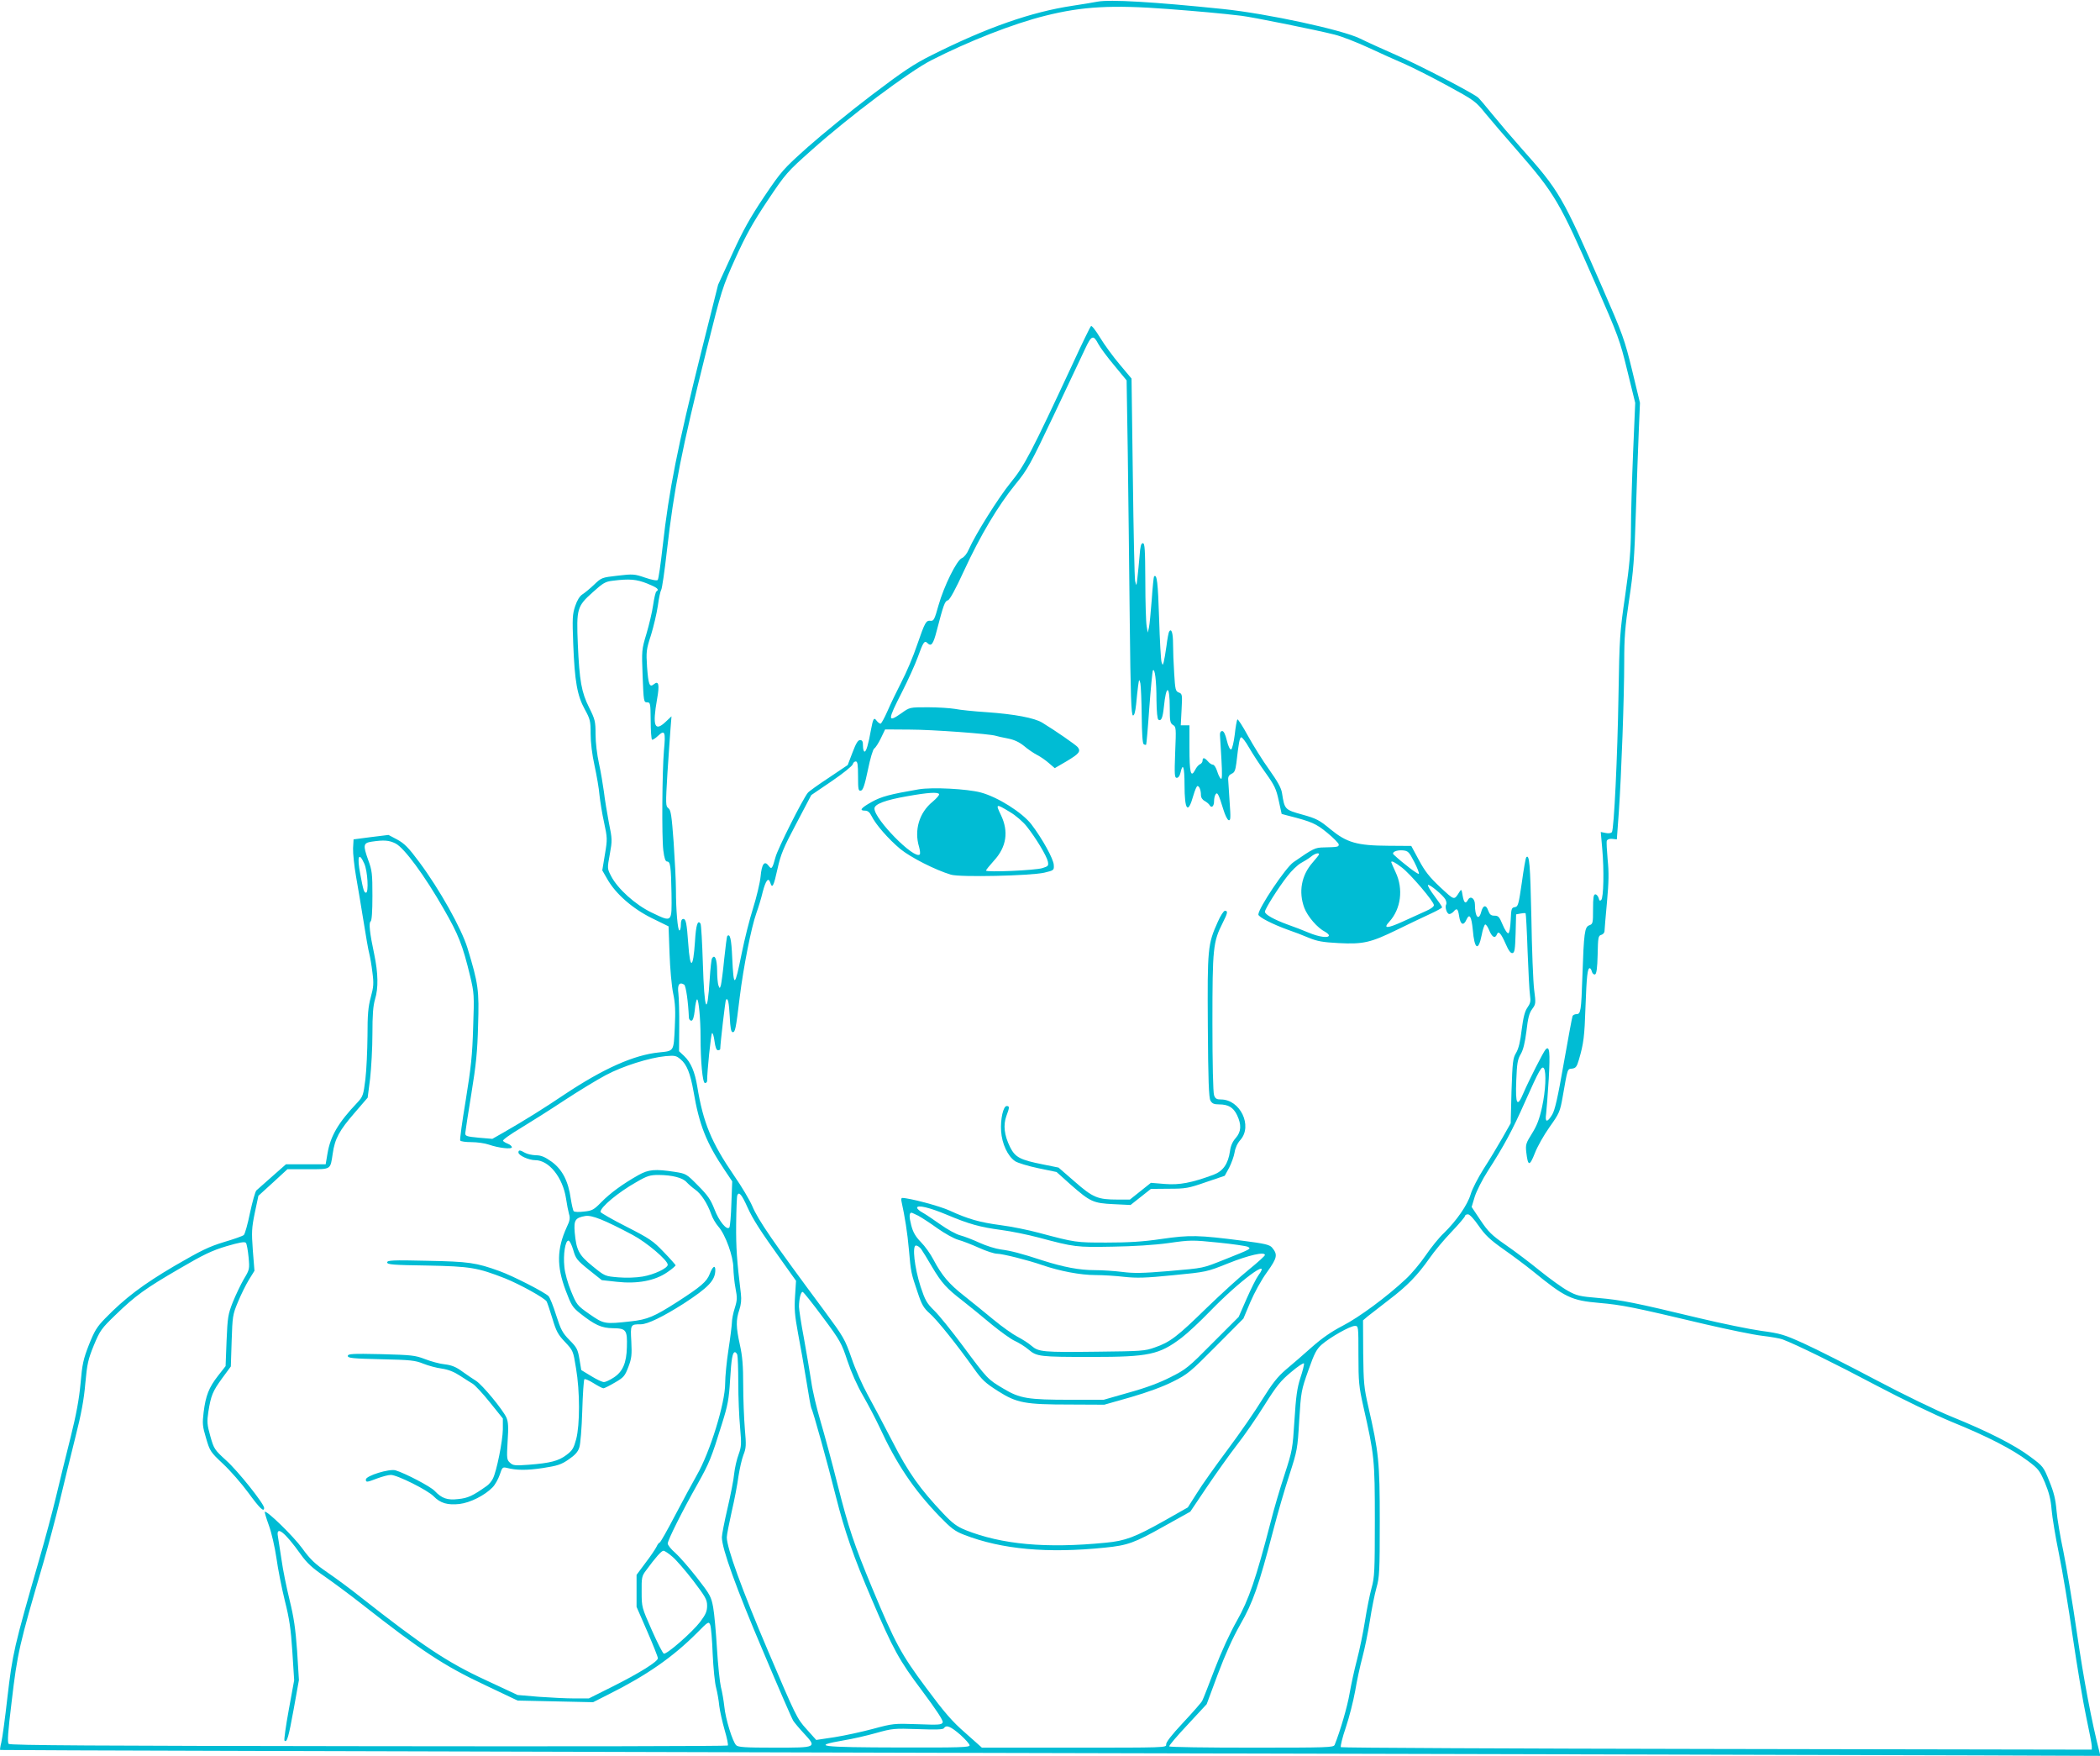 <?xml version="1.0" standalone="no"?>
<!DOCTYPE svg PUBLIC "-//W3C//DTD SVG 20010904//EN"
 "http://www.w3.org/TR/2001/REC-SVG-20010904/DTD/svg10.dtd">
<svg version="1.0" xmlns="http://www.w3.org/2000/svg"
 width="1280pt" height="1070pt" viewBox="0 0 1280 1070"
 preserveAspectRatio="xMidYMid meet">
<g transform="translate(0,1070) scale(0.1,-0.1)"
fill="#00bcd4" stroke="none">
<path d="M6690 10690 c-25 -5 -93 -16 -152 -25 -253 -38 -524 -133 -859 -301
-108 -54 -173 -97 -364 -242 -128 -97 -303 -240 -390 -317 -151 -135 -161
-146 -267 -303 -85 -127 -129 -205 -195 -350 l-86 -187 -103 -410 c-145 -582
-196 -838 -235 -1185 -12 -107 -25 -199 -30 -204 -5 -6 -36 0 -77 14 -64 22
-74 23 -167 12 -97 -11 -99 -12 -144 -55 -25 -24 -57 -50 -71 -59 -16 -10 -32
-35 -44 -71 -17 -51 -18 -74 -12 -232 9 -227 24 -313 70 -397 33 -60 36 -71
36 -150 0 -52 9 -127 24 -194 13 -60 27 -140 30 -179 4 -38 16 -114 28 -167
20 -94 21 -101 5 -195 l-16 -97 30 -52 c51 -91 156 -182 272 -239 l102 -50 6
-165 c3 -91 13 -200 22 -243 13 -61 15 -108 10 -208 -7 -147 -4 -143 -94 -152
-154 -15 -340 -98 -579 -257 -120 -81 -245 -159 -367 -229 l-72 -41 -83 7
c-74 7 -83 10 -82 28 1 11 17 119 37 240 29 177 37 259 41 416 7 215 2 253
-65 473 -37 119 -170 357 -293 522 -66 89 -91 114 -135 138 l-53 28 -106 -13
-107 -14 -3 -55 c-1 -30 7 -107 18 -170 11 -63 32 -187 46 -275 14 -88 29
-176 35 -197 5 -20 14 -71 19 -114 9 -68 7 -88 -10 -151 -16 -59 -20 -105 -20
-236 -1 -89 -6 -208 -13 -265 -12 -96 -15 -104 -48 -140 -118 -124 -165 -205
-183 -312 l-11 -65 -121 0 -121 0 -84 -74 c-46 -41 -90 -80 -96 -85 -7 -6 -24
-67 -39 -136 -14 -69 -31 -130 -38 -136 -6 -6 -60 -25 -121 -43 -92 -28 -139
-51 -301 -145 -194 -114 -303 -197 -421 -318 -53 -54 -67 -78 -101 -163 -34
-87 -41 -118 -51 -235 -9 -98 -26 -189 -61 -330 -27 -107 -67 -270 -89 -363
-22 -92 -68 -263 -102 -380 -155 -539 -162 -570 -194 -842 -14 -126 -31 -249
-37 -273 -6 -23 -9 -44 -7 -46 2 -2 2540 -9 5639 -17 3099 -7 5979 -15 6399
-16 l763 -3 -5 22 c-47 182 -97 447 -137 723 -27 187 -65 412 -83 500 -19 88
-38 201 -42 250 -6 69 -16 111 -44 179 -35 88 -38 91 -116 149 -96 72 -258
154 -477 243 -92 37 -294 135 -466 226 -166 88 -362 187 -435 220 -121 55
-143 62 -262 78 -71 10 -242 45 -380 78 -391 94 -471 110 -610 122 -118 10
-135 14 -190 45 -33 18 -109 73 -170 122 -60 49 -154 120 -208 157 -85 59
-106 80 -153 150 l-54 81 19 63 c11 34 46 104 79 155 99 154 151 250 228 424
86 193 102 222 115 202 15 -24 10 -136 -12 -236 -16 -73 -31 -112 -61 -160
-37 -59 -40 -68 -35 -114 10 -87 20 -88 52 -7 15 40 56 112 90 160 59 83 64
93 80 185 31 176 28 168 57 171 23 3 29 11 42 55 29 99 34 143 40 322 7 188
12 235 26 235 4 0 10 -9 13 -21 3 -12 12 -19 19 -17 9 3 14 36 16 120 2 106 4
116 22 121 11 3 20 13 20 24 0 10 7 89 15 177 11 121 12 181 4 258 -5 56 -8
107 -5 115 4 8 17 13 33 11 l28 -3 12 165 c16 233 33 702 33 916 0 150 5 213
30 380 26 171 32 247 41 534 6 184 14 409 18 500 l7 165 -48 199 c-46 188 -56
216 -182 505 -245 560 -260 586 -496 851 -56 63 -135 156 -175 205 -40 50 -79
95 -86 101 -40 32 -354 195 -493 256 -89 39 -190 85 -226 103 -107 53 -565
152 -835 180 -426 44 -689 59 -765 45z m431 -45 c182 -14 319 -26 444 -41 64
-7 465 -88 570 -115 44 -11 136 -47 205 -79 69 -32 168 -77 220 -99 52 -23
171 -83 264 -134 162 -88 171 -95 229 -167 34 -41 118 -140 187 -218 239 -274
264 -317 485 -822 139 -317 149 -344 194 -530 l48 -195 -13 -305 c-7 -168 -13
-378 -13 -468 -1 -129 -8 -211 -35 -400 -33 -225 -35 -256 -41 -612 -6 -372
-27 -809 -40 -831 -5 -6 -20 -9 -38 -5 l-30 6 9 -102 c12 -133 8 -298 -6 -312
-8 -8 -12 -5 -16 12 -4 12 -13 22 -20 22 -11 0 -14 -20 -14 -90 0 -86 -1 -91
-24 -99 -27 -11 -32 -44 -41 -311 -7 -211 -10 -230 -36 -230 -11 0 -22 -6 -24
-12 -3 -7 -27 -138 -54 -290 -36 -207 -54 -286 -71 -312 -30 -49 -44 -46 -36
7 3 23 10 118 16 212 9 164 5 205 -19 180 -14 -15 -103 -191 -134 -263 -39
-94 -51 -76 -45 73 4 104 8 129 27 161 15 25 26 69 35 140 9 80 17 111 35 135
22 30 23 34 12 118 -6 47 -14 247 -17 444 -7 323 -12 383 -31 363 -4 -4 -16
-73 -27 -154 -20 -137 -23 -147 -43 -150 -20 -3 -22 -10 -25 -79 -2 -46 -8
-78 -14 -80 -7 -2 -22 21 -35 52 -20 48 -26 55 -50 55 -21 0 -29 7 -38 31 -13
38 -32 34 -43 -9 -15 -56 -38 -29 -38 46 0 37 -27 56 -42 29 -15 -28 -25 -20
-33 26 -6 37 -8 40 -18 24 -35 -55 -29 -56 -118 26 -65 61 -93 96 -130 165
l-47 87 -139 1 c-192 1 -254 19 -354 101 -66 55 -85 65 -171 89 -108 30 -108
31 -124 132 -5 31 -27 70 -78 142 -39 54 -97 147 -129 205 -32 59 -61 104 -65
101 -3 -4 -11 -45 -16 -93 -6 -48 -16 -88 -22 -90 -7 -2 -18 20 -26 54 -9 38
-19 58 -28 58 -10 0 -15 -9 -14 -25 1 -14 5 -81 9 -149 5 -89 4 -122 -3 -117
-6 4 -17 25 -23 46 -7 22 -18 40 -26 40 -7 0 -21 9 -30 20 -21 24 -33 26 -33
5 0 -9 -7 -18 -15 -22 -9 -3 -23 -19 -31 -36 -26 -49 -34 -16 -34 136 l0 137
-26 0 -27 0 5 96 c5 92 4 96 -17 104 -20 8 -22 17 -28 116 -4 59 -7 140 -7
180 0 67 -10 98 -24 75 -3 -5 -11 -44 -16 -87 -6 -44 -14 -88 -17 -99 -6 -20
-6 -20 -13 0 -4 11 -11 132 -15 268 -7 217 -13 272 -31 254 -2 -2 -9 -67 -14
-143 -6 -76 -13 -152 -17 -169 l-7 -30 -7 40 c-4 22 -8 145 -8 273 -1 193 -3
232 -15 232 -11 0 -16 -20 -20 -77 -4 -43 -9 -103 -13 -133 -6 -53 -6 -54 -14
-21 -4 18 -10 303 -14 633 l-8 601 -72 86 c-40 47 -94 121 -120 164 -26 43
-51 75 -55 70 -5 -4 -56 -109 -113 -233 -249 -534 -292 -618 -376 -720 -75
-92 -216 -317 -256 -408 -11 -26 -29 -48 -42 -53 -31 -12 -109 -169 -143 -289
-23 -83 -29 -95 -47 -93 -29 3 -34 -6 -83 -147 -23 -69 -66 -170 -95 -225 -28
-55 -67 -135 -85 -177 -19 -43 -38 -78 -43 -78 -5 0 -16 8 -23 17 -17 24 -22
16 -35 -53 -16 -90 -29 -134 -39 -134 -6 0 -10 16 -10 35 0 27 -4 35 -18 35
-13 0 -25 -21 -46 -76 l-29 -76 -116 -78 c-64 -42 -121 -83 -127 -91 -33 -41
-184 -342 -197 -392 -19 -70 -24 -78 -42 -53 -25 34 -42 12 -49 -65 -4 -40
-25 -127 -46 -194 -21 -66 -52 -189 -69 -274 -43 -212 -49 -215 -58 -27 -5
114 -13 149 -30 132 -3 -3 -11 -67 -19 -142 -7 -75 -17 -146 -20 -158 -7 -21
-7 -21 -15 -1 -4 11 -8 52 -8 92 -1 69 -14 100 -31 73 -4 -6 -10 -62 -14 -123
-15 -243 -33 -201 -42 96 -4 124 -10 231 -14 238 -17 27 -28 -7 -34 -109 -11
-168 -30 -174 -41 -12 -9 124 -14 150 -30 150 -10 0 -15 -11 -15 -35 0 -19 -4
-35 -9 -35 -10 0 -21 123 -21 249 0 53 -7 183 -14 289 -12 163 -17 196 -32
207 -17 12 -17 25 -6 211 7 110 16 233 19 274 l6 75 -36 -34 c-67 -63 -81 -25
-52 139 16 88 10 115 -20 90 -26 -21 -33 -1 -41 105 -6 94 -5 106 24 195 16
52 35 133 42 180 6 47 16 90 20 95 5 6 21 114 35 240 44 382 88 606 241 1220
93 372 97 384 176 560 64 141 106 217 196 352 112 167 118 174 271 310 226
202 594 478 728 546 227 116 500 223 694 271 227 57 408 67 750 41z m-426
-2042 c11 -21 54 -79 96 -129 l76 -92 7 -438 c3 -242 9 -701 12 -1021 5 -465
9 -583 20 -583 8 0 14 22 19 68 3 37 9 87 12 112 6 43 7 44 14 15 3 -16 7
-105 8 -197 1 -106 5 -169 12 -173 6 -4 12 -5 15 -3 2 3 11 103 19 222 9 120
19 224 22 230 12 18 22 -62 22 -181 1 -71 5 -114 12 -119 17 -10 26 11 33 77
14 141 36 137 36 -6 0 -79 2 -92 20 -103 19 -11 19 -20 13 -167 -5 -137 -4
-155 10 -155 9 0 18 12 22 30 15 67 25 37 25 -72 0 -158 21 -183 54 -65 9 31
20 57 25 57 11 0 21 -25 21 -55 0 -15 9 -29 23 -36 12 -7 26 -18 30 -26 12
-20 27 -6 27 25 0 15 4 34 9 41 11 17 19 2 48 -93 10 -33 24 -62 32 -64 12 -4
13 14 6 109 -4 63 -8 125 -9 139 -1 17 6 28 21 35 18 7 23 21 29 65 14 124 20
154 29 157 6 2 28 -27 49 -64 22 -38 67 -107 101 -154 53 -74 64 -97 79 -167
l18 -82 41 -11 c142 -36 169 -48 237 -104 39 -32 70 -64 70 -71 0 -15 -6 -16
-90 -18 -55 -1 -63 -5 -186 -90 -48 -33 -214 -281 -214 -319 0 -15 86 -59 180
-93 36 -12 93 -34 128 -49 51 -21 85 -27 180 -32 152 -8 197 3 357 81 72 35
163 79 203 97 39 18 72 36 72 40 0 4 -21 35 -46 68 -26 34 -44 65 -40 68 7 8
93 -63 106 -88 6 -11 8 -24 5 -30 -10 -16 4 -59 19 -59 7 0 19 7 26 15 20 24
27 18 34 -30 8 -51 27 -59 45 -18 18 39 30 18 38 -63 10 -120 34 -134 54 -33
6 33 16 62 21 65 5 3 16 -13 25 -35 17 -42 36 -53 47 -25 9 24 25 7 53 -57 18
-42 31 -59 42 -57 13 3 16 22 19 120 l3 116 27 5 c15 3 29 4 31 1 2 -2 8 -106
12 -231 5 -126 11 -247 15 -270 5 -34 2 -47 -16 -73 -16 -23 -25 -58 -35 -135
-8 -71 -19 -116 -34 -141 -20 -33 -22 -56 -28 -233 l-5 -196 -51 -90 c-28 -49
-79 -134 -114 -188 -34 -54 -70 -123 -79 -155 -19 -64 -85 -160 -164 -237 -29
-27 -78 -88 -110 -135 -32 -47 -86 -112 -122 -145 -113 -106 -283 -232 -384
-284 -68 -35 -127 -76 -189 -131 -49 -44 -120 -105 -157 -136 -52 -45 -82 -83
-144 -182 -42 -69 -137 -206 -210 -304 -73 -98 -158 -217 -188 -266 l-56 -88
-143 -81 c-178 -100 -238 -123 -357 -134 -364 -36 -634 -11 -855 77 -51 21
-78 40 -133 98 -145 153 -216 253 -312 441 -51 99 -119 227 -151 285 -32 58
-77 159 -99 225 -40 114 -48 128 -164 285 -315 424 -405 555 -441 641 -15 35
-64 118 -110 184 -139 203 -189 323 -225 544 -15 90 -39 147 -80 186 l-31 29
1 151 c1 82 -2 173 -5 201 -7 53 5 72 35 54 11 -7 25 -106 29 -202 1 -10 7
-18 15 -18 9 0 16 20 21 65 3 36 10 65 14 65 10 0 21 -124 21 -225 0 -152 12
-285 27 -285 7 0 13 6 13 13 0 58 23 284 30 291 4 4 11 -17 15 -48 5 -38 12
-56 21 -56 8 0 14 3 14 8 1 39 31 296 35 300 12 13 18 -14 23 -103 3 -68 8
-95 18 -95 15 0 19 16 43 215 23 185 70 423 101 510 12 33 30 91 39 130 19 72
35 91 46 56 12 -39 21 -21 44 84 20 90 36 128 115 277 l91 173 125 85 c69 47
126 93 128 103 2 9 10 17 18 17 11 0 14 -19 14 -91 0 -80 2 -90 17 -87 13 2
23 31 43 126 14 69 31 127 39 131 8 5 26 33 40 62 l26 54 150 -1 c136 0 490
-26 525 -38 8 -3 41 -10 72 -16 41 -8 70 -22 100 -46 23 -20 59 -44 80 -55 20
-10 53 -33 72 -50 l35 -30 72 42 c77 46 88 60 68 86 -13 15 -134 99 -216 149
-47 29 -168 52 -338 64 -78 5 -165 14 -194 20 -30 5 -104 10 -165 10 -111 0
-111 0 -160 -35 -88 -62 -87 -46 2 128 37 73 80 168 96 212 33 92 41 104 58
87 24 -24 36 -10 58 76 41 157 49 180 68 184 11 3 46 67 97 178 100 217 209
399 313 527 76 93 91 120 235 423 85 179 170 360 190 402 40 86 51 90 82 31z
m-2750 -1459 c62 -25 75 -36 56 -48 -5 -3 -14 -41 -20 -83 -6 -43 -25 -122
-41 -176 -29 -96 -29 -101 -23 -258 6 -153 7 -159 27 -159 20 0 21 -5 22 -110
0 -61 4 -113 8 -117 3 -4 20 7 37 23 41 39 47 25 36 -88 -11 -128 -14 -528 -4
-610 6 -48 13 -68 23 -68 20 0 24 -29 27 -195 2 -180 6 -177 -123 -115 -98 47
-206 145 -245 221 -24 46 -24 47 -8 134 15 83 15 91 -6 193 -11 59 -25 143
-30 187 -6 44 -19 122 -30 172 -12 54 -21 129 -21 178 0 79 -3 91 -39 163 -47
94 -59 162 -69 386 -9 217 -5 231 91 317 62 56 77 65 121 70 104 13 145 9 211
-17z m-1534 -1584 c53 -27 177 -195 293 -398 91 -158 116 -221 162 -412 24
-101 25 -114 18 -310 -5 -171 -13 -244 -45 -443 -22 -131 -37 -242 -34 -247 3
-6 35 -10 69 -10 35 0 82 -7 105 -15 61 -21 141 -30 141 -16 0 6 -11 16 -24
21 -13 5 -27 13 -30 18 -3 6 45 40 107 77 61 37 183 114 269 171 87 57 199
125 250 152 102 55 268 107 365 116 56 5 65 3 91 -19 38 -31 60 -87 79 -195
35 -206 78 -314 191 -482 l45 -67 -5 -133 c-2 -74 -8 -140 -12 -147 -14 -23
-64 37 -92 112 -22 56 -40 83 -99 142 -71 72 -73 73 -143 84 -119 18 -159 15
-221 -20 -96 -54 -172 -110 -225 -164 -46 -47 -56 -53 -106 -58 -30 -4 -58 -3
-63 2 -4 4 -12 39 -18 76 -15 108 -52 179 -117 226 -42 30 -65 39 -96 39 -23
1 -52 7 -66 15 -31 18 -40 18 -40 2 0 -18 63 -47 103 -47 83 0 167 -105 187
-233 5 -34 13 -76 18 -94 8 -25 6 -41 -14 -82 -60 -132 -62 -236 -6 -385 33
-88 42 -103 86 -138 92 -73 132 -91 203 -92 80 -1 87 -11 84 -115 -2 -97 -26
-151 -81 -186 -23 -15 -49 -27 -58 -27 -10 -1 -44 15 -78 36 l-61 37 -11 66
c-10 60 -16 72 -61 117 -43 44 -53 64 -81 151 -17 55 -38 107 -46 116 -21 23
-216 123 -299 153 -144 52 -187 58 -442 63 -212 5 -243 3 -243 -10 0 -13 35
-16 243 -19 265 -5 308 -13 475 -78 92 -37 242 -120 254 -141 4 -8 20 -54 35
-104 23 -77 34 -98 77 -143 49 -52 50 -54 67 -160 24 -140 24 -344 1 -432 -15
-55 -23 -69 -59 -96 -48 -37 -100 -50 -231 -60 -82 -6 -95 -5 -113 12 -20 18
-21 25 -15 130 6 88 4 119 -7 145 -22 49 -147 200 -185 224 -18 11 -56 37 -84
57 -38 28 -65 39 -107 44 -31 3 -85 18 -121 32 -60 23 -81 25 -267 30 -177 4
-203 2 -203 -11 0 -13 30 -16 203 -20 180 -4 208 -7 257 -27 30 -12 81 -26
113 -30 40 -6 75 -20 110 -43 29 -19 64 -41 79 -50 14 -9 62 -60 105 -114 l78
-97 0 -66 c-1 -71 -38 -257 -61 -301 -8 -16 -24 -35 -37 -44 -86 -61 -115 -74
-173 -80 -68 -8 -101 4 -144 49 -24 27 -182 109 -239 126 -38 11 -181 -33
-181 -56 0 -18 5 -18 70 7 30 11 66 21 82 21 37 1 226 -93 262 -131 40 -41 84
-54 157 -46 66 8 153 52 201 101 16 16 35 51 44 77 15 46 18 48 43 42 58 -15
121 -16 220 -1 90 14 112 21 158 53 38 26 56 46 64 72 7 20 15 120 18 223 3
102 9 190 13 193 4 4 29 -7 56 -24 27 -17 54 -31 60 -31 6 0 38 16 70 35 54
31 61 40 82 95 20 52 22 74 18 155 -6 104 -5 105 58 105 41 0 137 47 261 126
152 99 193 142 193 205 0 33 -17 21 -34 -24 -18 -47 -53 -77 -197 -170 -142
-91 -183 -108 -283 -119 -161 -18 -165 -17 -253 44 -76 53 -78 57 -112 139
-20 48 -38 112 -41 149 -8 74 5 160 25 160 7 0 20 -26 29 -57 15 -53 23 -63
95 -121 l79 -63 91 -10 c125 -14 233 6 308 58 30 20 52 40 51 43 -2 4 -34 41
-73 81 -64 67 -84 81 -227 154 -87 44 -158 85 -158 90 1 30 107 118 218 181
67 39 84 44 137 44 84 -1 146 -17 170 -44 11 -12 35 -33 52 -45 36 -25 74 -83
98 -150 8 -24 28 -58 44 -76 43 -49 91 -182 91 -252 1 -32 6 -87 13 -123 11
-57 11 -72 -4 -120 -10 -30 -18 -71 -18 -91 -1 -20 -10 -94 -21 -165 -11 -71
-20 -163 -20 -205 0 -120 -93 -420 -172 -557 -27 -47 -87 -159 -134 -248 -47
-90 -89 -164 -93 -164 -4 0 -13 -11 -19 -25 -7 -14 -36 -58 -67 -98 l-55 -74
0 -97 0 -98 65 -149 c36 -83 65 -156 65 -164 0 -20 -108 -88 -273 -171 l-148
-74 -88 0 c-49 0 -146 5 -217 10 l-129 11 -195 91 c-234 108 -385 209 -765
508 -60 48 -151 115 -201 149 -74 51 -103 78 -152 146 -53 73 -217 233 -228
222 -2 -2 9 -39 25 -83 16 -44 36 -131 46 -199 9 -66 32 -182 51 -259 28 -111
37 -173 46 -312 l11 -173 -33 -181 c-18 -99 -30 -184 -26 -187 15 -15 25 21
56 191 l32 178 -11 177 c-10 137 -20 206 -46 311 -18 74 -41 185 -49 245 -9
61 -19 125 -22 142 -13 70 42 27 139 -109 37 -52 70 -83 145 -134 53 -37 156
-113 227 -169 363 -285 503 -377 750 -493 l200 -95 230 -5 230 -5 95 48 c232
116 391 227 537 373 70 71 73 73 82 50 5 -13 12 -93 15 -178 4 -85 13 -177 21
-205 7 -27 16 -77 19 -110 4 -33 19 -99 33 -148 14 -48 23 -90 19 -94 -4 -4
-989 -6 -2189 -4 -1655 2 -2185 5 -2194 14 -9 9 -5 70 18 257 35 298 46 346
193 846 30 104 76 275 101 380 25 104 67 277 94 384 36 141 53 233 61 330 11
119 17 146 52 232 38 91 46 102 132 185 122 118 180 160 390 282 147 86 197
110 287 137 79 23 111 29 118 20 5 -6 12 -45 16 -86 7 -74 6 -77 -29 -135 -19
-33 -49 -96 -67 -140 -29 -74 -32 -92 -38 -235 l-6 -155 -47 -60 c-55 -71 -74
-119 -87 -222 -8 -67 -7 -84 15 -157 23 -78 26 -84 103 -156 44 -41 114 -121
155 -177 70 -96 96 -120 96 -92 0 25 -162 228 -232 290 -70 64 -74 69 -96 147
-20 71 -21 88 -12 149 16 100 26 124 84 204 l53 72 5 156 c5 148 6 160 38 236
18 44 48 105 67 136 l34 55 -10 125 c-8 112 -7 135 12 228 l22 104 89 81 88
81 125 0 c143 0 136 -5 151 95 13 91 40 141 133 248 l80 93 15 117 c7 64 14
186 14 272 0 116 4 170 16 211 21 68 19 159 -5 274 -28 131 -34 192 -22 200 7
4 11 59 11 155 0 135 -2 156 -26 220 -32 90 -30 103 21 111 75 11 106 9 146
-11z m6209 -112 c19 -37 32 -70 28 -73 -5 -5 -94 62 -153 117 -15 14 15 29 55
26 32 -3 38 -8 70 -70z m-580 46 c0 -3 -18 -26 -40 -51 -68 -78 -86 -178 -50
-275 20 -53 80 -123 128 -147 12 -7 22 -16 22 -21 0 -18 -60 -10 -122 16 -33
14 -92 37 -130 50 -82 30 -138 61 -138 78 0 17 82 147 137 217 26 34 63 69 83
80 19 10 46 27 60 38 24 20 50 27 50 15z m-5820 -56 c21 -45 28 -178 11 -178
-12 0 -17 16 -35 113 -21 108 -9 139 24 65z m6324 -24 c54 -41 196 -208 196
-230 0 -9 -21 -24 -47 -35 -27 -12 -91 -41 -143 -65 -95 -43 -122 -44 -82 -1
71 78 87 199 39 301 -15 32 -27 60 -27 62 0 11 22 0 64 -32z m-3988 -2071 c35
-77 78 -143 214 -333 l82 -115 -6 -94 c-5 -77 -2 -116 18 -225 14 -72 37 -203
51 -290 14 -87 27 -162 30 -166 10 -16 101 -343 150 -540 54 -213 107 -366
219 -627 130 -304 166 -370 306 -556 91 -122 130 -182 126 -193 -6 -15 -23
-16 -154 -11 -143 5 -150 4 -269 -28 -67 -18 -172 -41 -235 -51 l-113 -17 -60
67 c-58 64 -65 80 -233 474 -161 378 -252 630 -252 694 0 15 14 85 30 157 17
72 35 168 41 214 7 45 20 104 30 130 17 43 18 59 9 160 -5 62 -10 182 -10 267
0 117 -5 177 -20 244 -24 109 -25 151 -4 213 11 32 14 63 10 98 -25 206 -30
279 -29 423 1 90 4 170 7 178 10 25 27 5 62 -73z m-699 -169 c86 -46 213 -154
213 -181 0 -21 -82 -60 -152 -72 -40 -7 -101 -9 -149 -5 -82 7 -82 7 -157 68
-84 68 -99 97 -109 206 -6 75 3 89 65 100 40 6 114 -23 289 -116z m5156 56
c39 -56 68 -84 150 -142 56 -39 136 -99 177 -132 200 -163 236 -181 410 -196
137 -12 203 -25 645 -130 138 -32 293 -64 345 -70 52 -6 109 -16 125 -22 81
-30 327 -151 572 -281 161 -85 350 -176 460 -222 219 -89 368 -166 464 -238
63 -47 71 -58 103 -131 25 -61 36 -102 41 -166 4 -47 24 -168 45 -270 21 -102
59 -329 84 -506 26 -176 62 -393 81 -482 19 -89 35 -171 35 -183 l0 -21 -2284
4 c-1257 2 -2288 7 -2293 11 -4 5 9 59 30 120 21 62 46 162 57 222 10 61 30
153 44 205 14 52 35 154 46 225 11 72 29 161 40 200 18 63 20 101 20 404 0
364 -6 420 -70 700 -26 114 -29 144 -31 325 l-1 200 28 24 c16 13 75 58 130
101 111 84 174 149 249 256 27 39 86 110 132 158 46 48 83 92 83 98 0 5 8 9
18 9 10 0 36 -28 65 -70z m-3997 -558 c106 -142 114 -158 149 -264 23 -69 60
-153 97 -216 32 -56 76 -140 98 -187 104 -225 207 -380 367 -546 71 -73 93
-90 150 -112 230 -89 508 -114 858 -78 139 14 178 28 360 130 l160 89 101 150
c56 83 138 198 182 255 45 57 121 167 169 244 74 118 100 150 163 202 41 35
76 58 78 52 2 -6 -8 -46 -22 -88 -20 -62 -27 -114 -36 -258 -11 -174 -13 -185
-60 -330 -27 -82 -66 -213 -85 -290 -90 -347 -133 -473 -206 -602 -43 -76 -94
-187 -135 -294 -36 -95 -70 -182 -76 -193 -6 -12 -59 -72 -117 -134 -72 -77
-105 -120 -103 -133 3 -19 -10 -19 -560 -19 l-563 0 -100 89 c-81 70 -129 126
-241 277 -152 204 -188 271 -328 607 -110 265 -144 366 -210 627 -35 140 -83
316 -105 390 -22 74 -48 182 -56 240 -9 58 -29 177 -45 266 -17 89 -30 175
-30 191 0 48 12 94 23 90 6 -2 61 -71 123 -155z m3264 -231 c0 -163 3 -191 30
-312 67 -296 70 -322 70 -693 0 -310 -2 -348 -20 -413 -11 -40 -29 -130 -40
-200 -11 -70 -33 -177 -49 -238 -16 -60 -36 -153 -45 -205 -13 -78 -57 -229
-91 -313 -7 -16 -40 -17 -505 -17 -275 0 -501 3 -503 8 -3 4 47 63 112 132
l116 125 68 183 c46 122 91 222 137 303 76 132 111 230 201 574 27 105 72 258
99 340 47 146 49 155 59 330 11 176 13 184 56 305 37 105 50 129 82 157 51 44
172 113 201 113 22 0 22 0 22 -179z m-3786 3 c3 -9 6 -86 6 -172 0 -86 5 -208
11 -270 9 -103 8 -117 -9 -165 -11 -29 -23 -81 -27 -117 -3 -36 -22 -131 -41
-213 -19 -81 -34 -160 -34 -175 0 -69 88 -312 250 -692 94 -223 177 -414 185
-426 7 -11 36 -46 65 -77 80 -87 80 -87 -179 -87 -181 0 -222 3 -234 15 -22
22 -65 161 -72 235 -4 36 -13 90 -21 120 -7 30 -18 136 -24 235 -6 99 -16 212
-23 250 -12 65 -18 77 -99 181 -48 61 -107 129 -132 151 -26 22 -46 48 -46 57
0 21 92 204 182 363 72 129 84 158 149 368 35 111 42 149 49 265 8 133 15 170
30 170 4 0 11 -7 14 -16z m-396 -1230 c23 -19 80 -85 127 -146 75 -99 85 -116
85 -153 0 -33 -8 -53 -42 -98 -48 -63 -204 -200 -222 -194 -6 2 -39 66 -73
143 -61 138 -62 140 -62 233 -1 87 1 97 26 130 60 82 95 121 107 121 7 0 31
-16 54 -36z m1755 -1085 c31 -28 57 -57 57 -65 0 -12 -64 -14 -422 -13 -491 1
-551 8 -343 44 50 8 137 28 194 44 100 28 110 29 256 24 109 -4 154 -3 159 6
14 22 41 10 99 -40z"/>
<path d="M5600 5890 c-175 -30 -228 -44 -287 -77 -66 -37 -78 -53 -40 -53 16
0 28 -10 39 -32 25 -52 104 -142 176 -202 64 -52 214 -128 308 -156 55 -17
485 -7 569 12 59 14 60 15 58 47 -1 36 -71 162 -136 247 -56 73 -207 168 -310
195 -84 22 -295 33 -377 19z m124 -29 c3 -5 -15 -26 -40 -47 -81 -66 -113
-173 -82 -275 6 -22 8 -42 4 -46 -32 -33 -276 214 -276 280 0 27 67 52 200 75
128 23 186 26 194 13z m433 -110 c34 -20 80 -60 101 -87 55 -69 122 -180 129
-214 5 -26 2 -29 -33 -40 -44 -14 -344 -27 -344 -15 0 4 22 31 49 61 76 83 90
177 42 277 -34 70 -31 71 56 18z"/>
<path d="M7423 5083 c-62 -137 -64 -163 -61 -638 2 -327 6 -435 16 -452 10
-18 22 -23 52 -23 57 0 87 -18 110 -65 28 -59 26 -101 -8 -140 -19 -21 -31
-48 -35 -80 -11 -77 -42 -122 -101 -144 -133 -49 -206 -63 -295 -56 l-86 7
-64 -51 -64 -51 -74 0 c-123 0 -151 12 -262 109 l-99 86 -94 19 c-141 28 -170
43 -202 107 -35 72 -42 132 -22 188 20 53 20 61 2 61 -21 0 -39 -81 -34 -153
5 -77 40 -152 85 -183 17 -11 80 -30 142 -43 l111 -23 87 -78 c119 -104 136
-112 261 -118 l103 -5 62 49 62 49 110 1 c101 0 119 3 225 40 l115 39 27 49
c14 28 29 69 33 93 4 27 17 56 36 77 75 86 -2 246 -119 246 -26 0 -35 5 -42
26 -6 15 -10 195 -10 442 0 457 4 492 63 609 30 59 33 73 13 73 -7 0 -27 -30
-43 -67z"/>
<path d="M5495 3378 c20 -91 36 -190 45 -293 12 -139 13 -142 53 -260 25 -76
37 -96 73 -128 46 -40 168 -193 269 -335 51 -72 71 -90 148 -139 115 -73 164
-82 440 -82 l208 -1 162 46 c103 30 196 64 257 95 89 44 106 59 262 216 l167
168 42 100 c24 56 68 137 102 183 63 88 66 107 30 150 -15 17 -44 24 -178 41
-271 35 -322 36 -495 11 -115 -17 -202 -22 -335 -22 -189 0 -189 0 -415 60
-63 17 -167 38 -230 46 -128 17 -199 37 -312 89 -61 28 -245 77 -290 77 -4 0
-6 -10 -3 -22z m275 -80 c135 -57 203 -76 331 -93 62 -8 164 -29 228 -46 221
-59 231 -60 451 -56 127 2 257 10 343 22 132 19 145 19 302 3 90 -9 172 -21
181 -26 22 -12 19 -13 -136 -75 -147 -58 -123 -53 -349 -73 -156 -13 -210 -14
-280 -5 -48 6 -124 11 -169 11 -93 0 -188 18 -317 59 -131 43 -193 59 -255 67
-30 4 -89 22 -130 41 -41 19 -94 39 -117 45 -24 6 -79 36 -122 67 -44 31 -93
64 -110 73 -17 9 -31 22 -31 28 0 20 77 1 180 -42z m-172 -7 c20 -11 73 -45
117 -77 44 -31 100 -62 125 -69 26 -7 83 -29 127 -49 44 -20 94 -36 110 -36
33 0 189 -39 278 -70 105 -36 231 -60 321 -60 47 0 127 -5 177 -11 76 -8 128
-7 297 10 205 20 205 20 335 72 125 50 225 73 225 51 0 -5 -44 -45 -97 -88
-54 -43 -170 -149 -258 -234 -179 -175 -223 -209 -316 -241 -60 -22 -83 -23
-349 -26 -332 -4 -359 -2 -403 36 -18 16 -56 40 -85 55 -29 15 -94 61 -146
104 -51 42 -132 108 -180 146 -92 72 -135 123 -187 221 -17 33 -51 81 -76 106
-33 34 -48 60 -59 103 -13 50 -13 76 2 76 3 0 21 -9 42 -19z m17 -203 c9 -13
39 -61 66 -108 59 -99 88 -131 188 -208 40 -31 118 -95 173 -141 55 -45 120
-92 143 -102 24 -11 62 -34 84 -53 51 -43 67 -45 386 -45 348 0 411 14 546
116 37 28 115 101 175 163 178 184 380 334 294 218 -12 -16 -44 -80 -71 -141
l-49 -112 -158 -158 c-147 -149 -163 -162 -257 -209 -66 -34 -152 -66 -254
-94 l-154 -44 -201 0 c-262 0 -310 8 -410 68 -96 57 -97 58 -247 260 -67 90
-145 187 -174 215 -47 46 -56 63 -84 147 -37 116 -52 250 -28 250 9 0 23 -10
32 -22z"/>
</g>
</svg>
